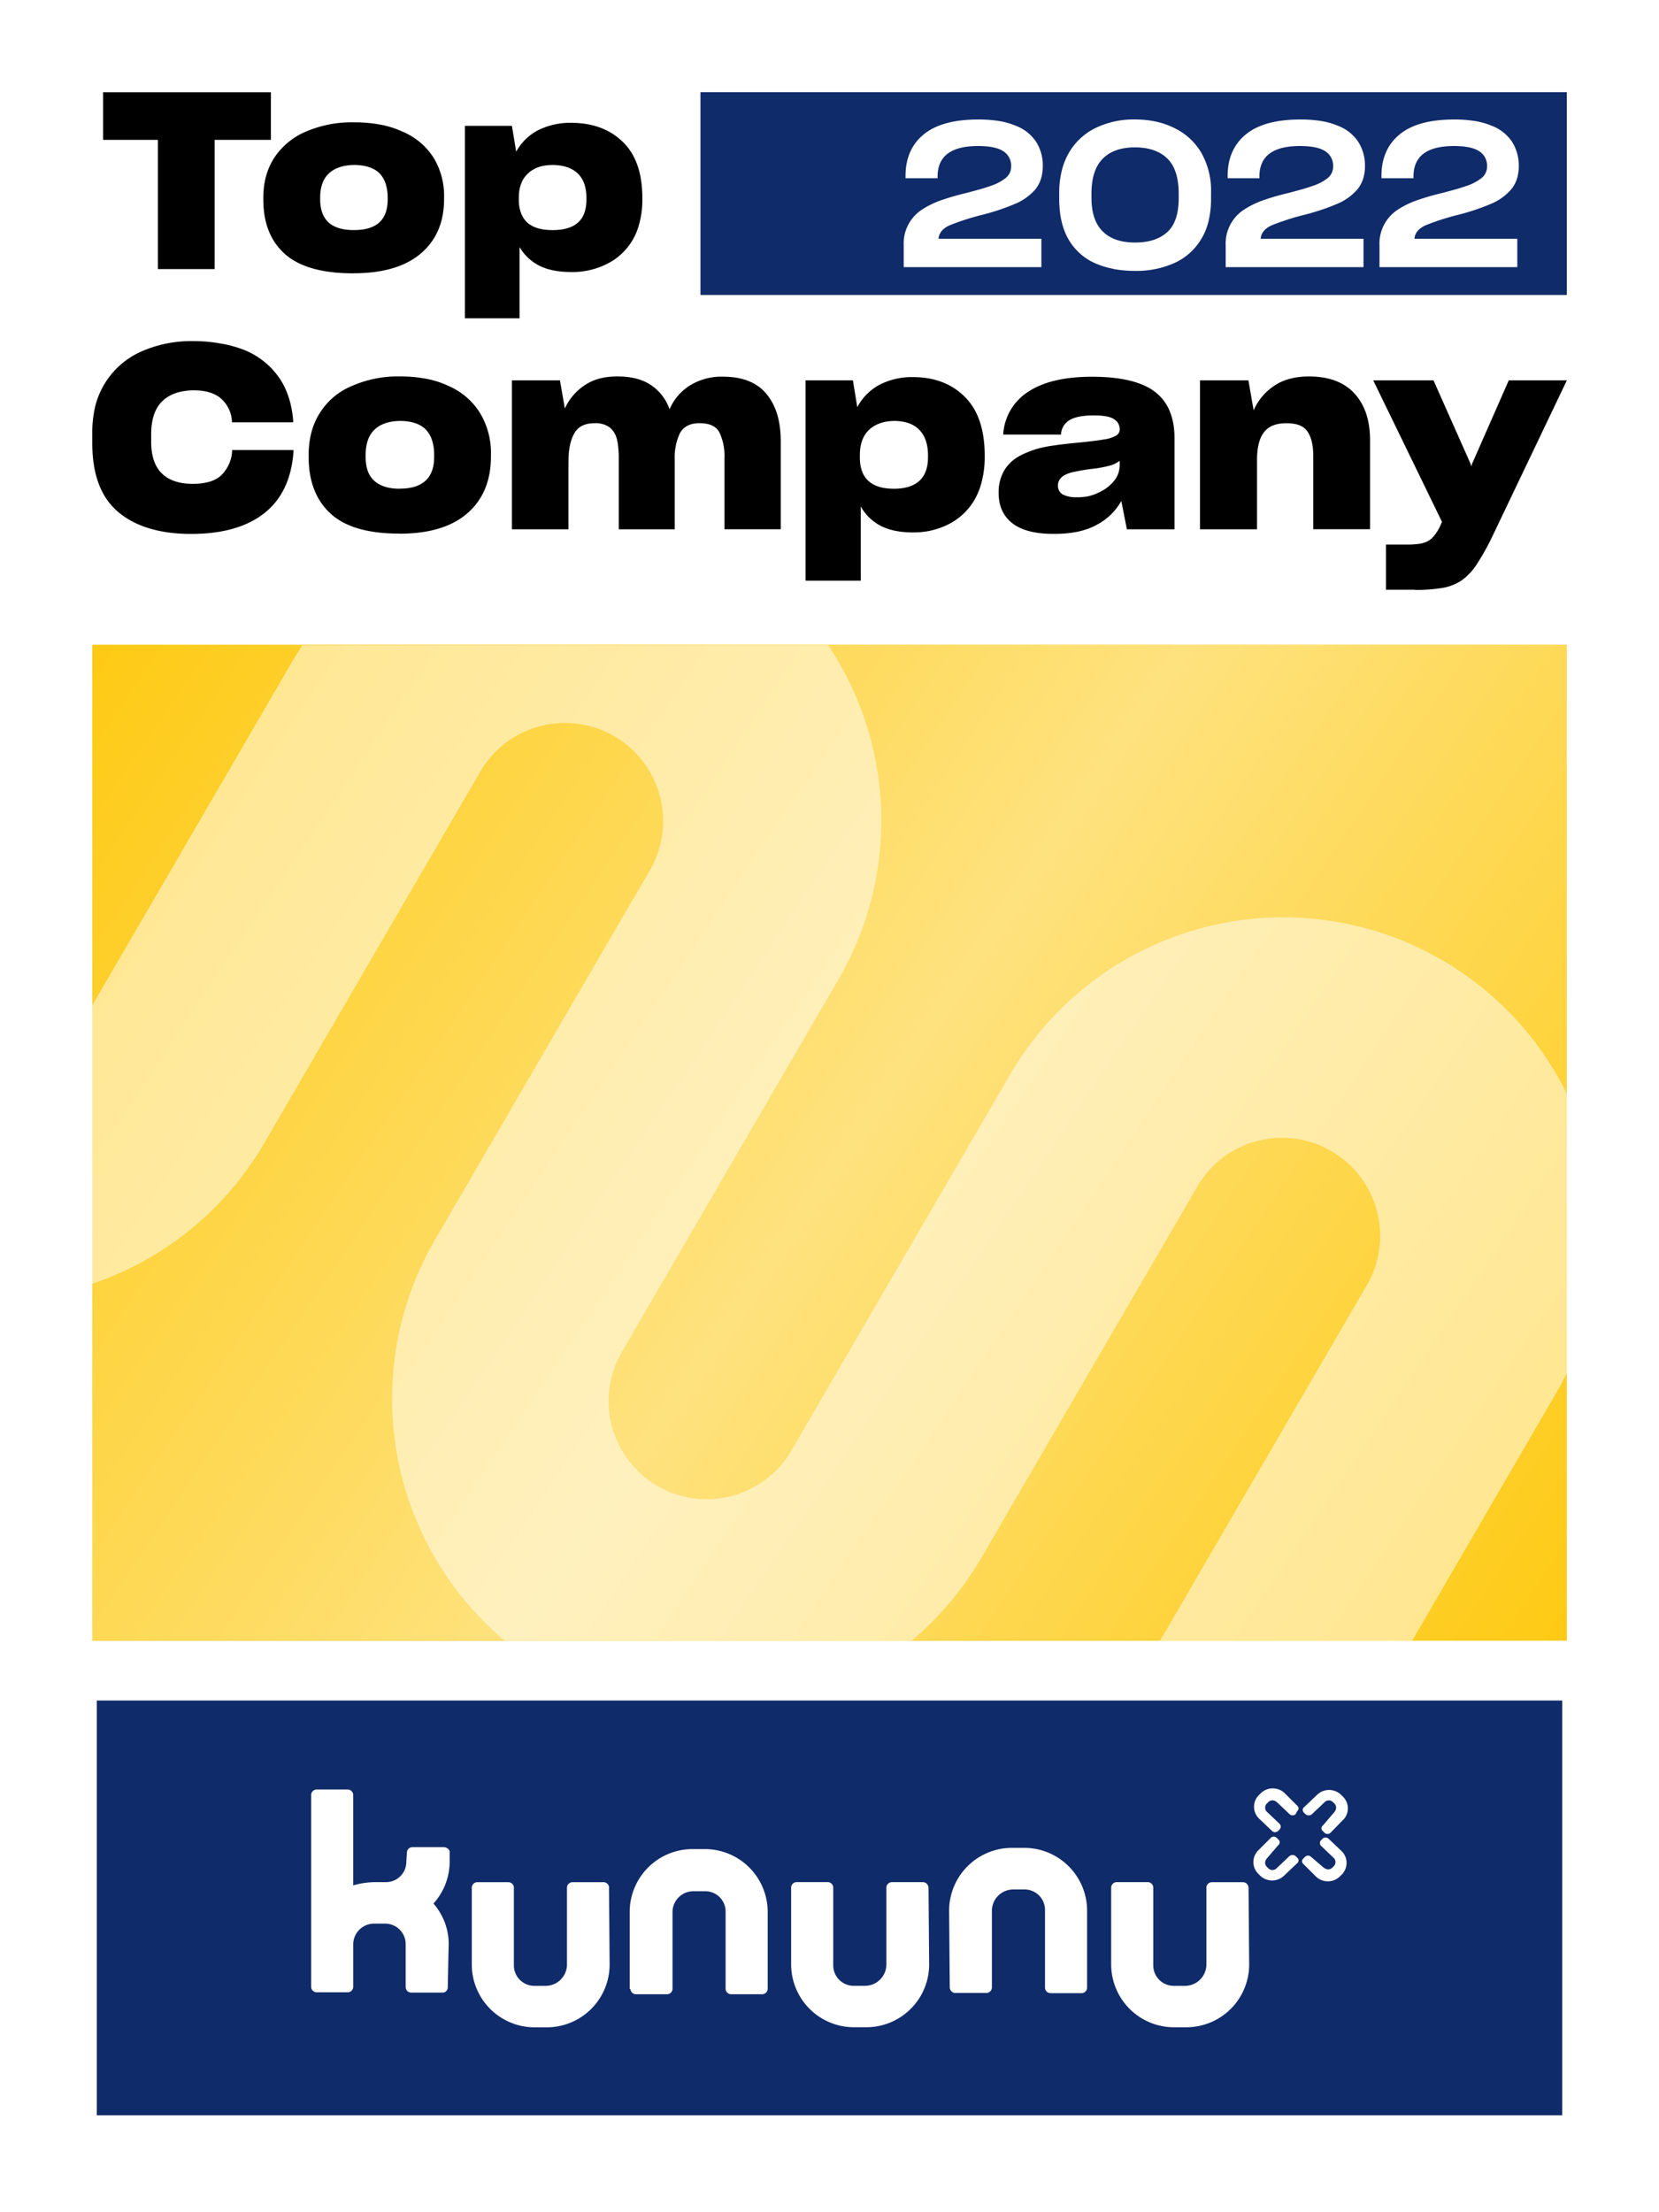 <svg xmlns="http://www.w3.org/2000/svg" xmlns:xlink="http://www.w3.org/1999/xlink" width="593.25" height="791" viewBox="0 0 593.25 791"><defs><linearGradient id="a" x1="-88.74" y1="2475.98" x2="438.59" y2="2831.93" gradientTransform="translate(121.7 -2245.46)" gradientUnits="userSpaceOnUse"><stop offset="0" stop-color="#fff" stop-opacity="0"/><stop offset="0.51" stop-color="#fff" stop-opacity="0.45"/><stop offset="1" stop-color="#fff" stop-opacity="0"/></linearGradient><clipPath id="b"><path d="M453.27,746.09a113,113,0,0,1-41.4-154.35h0l.06-.11,77.36-133a35.08,35.08,0,0,0-60.78-35h0l-.06.11-77.37,133a113,113,0,0,1-195.7-113.16l.06-.11,77.36-133a35.08,35.08,0,0,0-60.79-35h0l-.06.11-77.37,133A113,113,0,0,1-59.81,449.83h0a113,113,0,0,1-52.57-68.55,112.31,112.31,0,0,1,11.27-85.78L-40.25,190c10.54-18.26,33.7-25.25,52.3-15.33a39,39,0,0,1,16.07,52.76l-.63,1.13L-33.44,334.08c-9.5,16.43-4.5,37.63,11.58,47.66a35.08,35.08,0,0,0,48.35-11.12h0c.22-.36.44-.72.65-1.09l.06-.11,77.37-133A113,113,0,0,1,300.26,349.47h0l-.06.11-77.36,133A35.08,35.08,0,0,0,282.5,519.5l.22-.36c.32-.52.61-1,.9-1.56h0l.06-.11,77.37-133A113,113,0,1,1,556.78,497.58h0l-.06.11-77.36,133a35.08,35.08,0,0,0,60.79,35l60.91-105.42c10.54-18.26,33.7-25.25,52.3-15.33a39,39,0,0,1,16.07,52.76l-.63,1.13L607.65,704.71a113,113,0,0,1-154.35,41.4h-.05Z" fill="none"/></clipPath></defs><rect width="593.25" height="791" fill="#fff"/><rect x="34.61" y="608.04" width="524.04" height="148.31" fill="#102b69"/><path d="M160.45,695.46A22,22,0,0,0,155,680.63a22.29,22.29,0,0,0,5.79-14.83v-3.94h0a2.34,2.34,0,0,0-2.08-1.39H147.38a2,2,0,0,0-1.85,1.62l-.23,3.71a7.28,7.28,0,0,1-7.36,7.18h-4a28.62,28.62,0,0,0-7.64,1.16V641.71a2,2,0,0,0-1.85-1.85H113.11a2,2,0,0,0-1.85,1.85v68.8a2,2,0,0,0,1.85,1.85h11.35a2,2,0,0,0,1.85-1.85V695.22h0a7.45,7.45,0,0,1,7.41-7.41h3.94a7.33,7.33,0,0,1,7.41,7.23h0v4h0v11.58a2,2,0,0,0,1.85,1.85h11.35a1.84,1.84,0,0,0,1.85-1.81h0v0l.23-11.58.1-3.47Z" fill="#fff"/><path d="M217.8,674.84A2,2,0,0,0,216,673H204.6a2,2,0,0,0-1.85,1.85v27.8a7.67,7.67,0,0,1-7.64,7.41h-3.94a7.32,7.32,0,0,1-7.41-7.23h0v-28A2,2,0,0,0,181.9,673H170.56a2,2,0,0,0-1.85,1.85v27.8a22.48,22.48,0,0,0,22.69,22.24h3.95A22.49,22.49,0,0,0,218,702.59l-.22-27.8Z" fill="#fff"/><path d="M225.44,711.21a2,2,0,0,0,1.85,1.85h11.35a2,2,0,0,0,1.85-1.85v-27.8a7.48,7.48,0,0,1,7.64-7.18h3.94a7.26,7.26,0,0,1,7.4,7.12h0v27.85a2,2,0,0,0,1.85,1.85h11.35a2,2,0,0,0,1.85-1.85v-27.8a22.48,22.48,0,0,0-22.7-22.24h-3.94a22.48,22.48,0,0,0-22.7,22.24v27.8Z" fill="#fff"/><path d="M332,674.84a2,2,0,0,0-1.85-1.85H318.81a2,2,0,0,0-1.85,1.85v27.8a7.67,7.67,0,0,1-7.65,7.41h-3.94a7.32,7.32,0,0,1-7.41-7.23h0v-28a2,2,0,0,0-1.85-1.85H284.76a2,2,0,0,0-1.85,1.85v27.8a22.49,22.49,0,0,0,22.71,22.24h3.94a22.48,22.48,0,0,0,22.7-22.24l-.23-27.8Z" fill="#fff"/><path d="M446.45,674.84A2,2,0,0,0,444.6,673H433.25a2,2,0,0,0-1.85,1.85v27.8a7.67,7.67,0,0,1-7.65,7.41h-3.94a7.33,7.33,0,0,1-7.41-7.23h0v-28a2,2,0,0,0-1.85-1.85H399.21a2,2,0,0,0-1.86,1.85v27.8a22.49,22.49,0,0,0,22.71,22.24H424a22.48,22.48,0,0,0,22.7-22.24l-.23-27.8Z" fill="#fff"/><path d="M339.65,710.75a2,2,0,0,0,1.85,1.85h11.35a2,2,0,0,0,1.85-1.85V683a7.66,7.66,0,0,1,7.64-7.41h3.94a7.32,7.32,0,0,1,7.41,7.23h0v28a2,2,0,0,0,1.85,1.85h11.35a2,2,0,0,0,1.85-1.85V683A22.49,22.49,0,0,0,366,660.72H362.1A22.48,22.48,0,0,0,339.4,683v0l.23,27.8Z" fill="#fff"/><path d="M456.41,644.26a2.1,2.1,0,0,0-2.78,0l-.69.69a2.08,2.08,0,0,0,0,2.78l4.63,4.4a1.46,1.46,0,0,1,0,2h0l-.46.46a1.55,1.55,0,0,1-2.19.13h0l-.13-.13-4.63-4.4a5.88,5.88,0,0,1,0-8.32h0l.69-.69a6.17,6.17,0,0,1,8.57,0l4.17,4.17.23.23a1.29,1.29,0,0,1,.27,1.8h0a1.72,1.72,0,0,1-.27.27l-.46.93a1.55,1.55,0,0,1-2.19.13h0l-.13-.13-4.63-4.4Z" fill="#fff"/><path d="M477.26,647.74a2.1,2.1,0,0,0,0-2.78l-.69-.69a2.1,2.1,0,0,0-2.78,0l-4.63,4.4a1.76,1.76,0,0,1-2.32,0l-.46-.46a1.29,1.29,0,0,1-.29-1.79h0a1.72,1.72,0,0,1,.27-.27l4.63-4.4a6.17,6.17,0,0,1,8.57,0l.69.69a5.87,5.87,0,0,1,.05,8.29h-.05L476.1,655l-.23.23a1.55,1.55,0,0,1-2.19.13h0l-.14-.13-.45-.46a1.29,1.29,0,0,1-.29-1.79h0a1.72,1.72,0,0,1,.27-.27l4.17-4.86Z" fill="#fff"/><path d="M452.94,664.65a2.08,2.08,0,0,0,0,2.78l.69.69a2.1,2.1,0,0,0,2.78,0l4.63-4.4a1.76,1.76,0,0,1,2.32,0l.46.46a1.29,1.29,0,0,1,.27,1.8h0a1.72,1.72,0,0,1-.27.27l-4.63,4.4a6.17,6.17,0,0,1-8.57,0l-.69-.69a5.88,5.88,0,0,1,0-8.32h0l4.17-4.17.23-.23a1.54,1.54,0,0,1,2.17-.14h0l.13.13.46.46a1.29,1.29,0,0,1,.27,1.8h0a1.72,1.72,0,0,1-.27.27l-4.17,4.86Z" fill="#fff"/><path d="M473.56,667.89a2.1,2.1,0,0,0,2.78,0l.69-.69a2.1,2.1,0,0,0,0-2.78L472.4,660a1.44,1.44,0,0,1,0-2h0l.45-.46a1.55,1.55,0,0,1,2.19-.13h0l.14.13,4.63,4.4a5.9,5.9,0,0,1,0,8.32h0l-.69.69a6.18,6.18,0,0,1-8.58,0l-4.17-4.17-.23-.23a1.29,1.29,0,0,1-.27-1.8h0a1.72,1.72,0,0,1,.27-.27l.46-.46a1.55,1.55,0,0,1,2.19-.13h0l.13.13,4.63,3.94Z" fill="#fff"/><path d="M33,230.52H560.29V586.66H33Z" fill="#feca14"/><rect x="32.96" y="230.52" width="527.33" height="355.95" fill="url(#a)"/><g clip-path="url(#b)"><rect x="32.96" y="230.71" width="527.33" height="355.95" fill="#fff" opacity="0.5" style="isolation:isolate"/></g><rect x="250.48" y="32.96" width="309.81" height="72.51" fill="#102b69"/><path d="M323.16,95.51V87.76a14.42,14.42,0,0,1,6.66-12.89,31.34,31.34,0,0,1,7.13-3.4q4-1.38,8.58-2.46,2.46-.65,4.56-1.23c1.4-.39,2.7-.8,3.91-1.23a17.48,17.48,0,0,0,5.58-2.86,5.2,5.2,0,0,0,2-4.16,6.11,6.11,0,0,0-2.82-5.47q-2.82-1.85-9-1.85-7.25,0-10.86,2.72c-2.41,1.81-3.61,4.53-3.62,8.15v.65H323.81v-.8q0-9.55,6.52-14.88t19.48-5.32a46.07,46.07,0,0,1,7.42.54,25.64,25.64,0,0,1,5.83,1.63,15.25,15.25,0,0,1,7.49,5.87,15.78,15.78,0,0,1,2.35,8.54,15.23,15.23,0,0,1-.65,4.6,11.78,11.78,0,0,1-1.95,3.73,19.38,19.38,0,0,1-7.42,5.29,78.52,78.52,0,0,1-11.48,3.84,90.75,90.75,0,0,0-11.59,3.69q-3.92,1.67-4.2,4.92h36.78V95.52H323.16Z" fill="#fff"/><path d="M398.11,96.12a29.88,29.88,0,0,1-6.66-2.06,20.57,20.57,0,0,1-9.39-8.54q-3.3-5.72-3.29-14.55V69a32.86,32.86,0,0,1,.87-7.78,24.39,24.39,0,0,1,2.53-6.48,22.38,22.38,0,0,1,9.52-8.94,31.09,31.09,0,0,1,14.16-3.08,34.88,34.88,0,0,1,7.49.76,27.66,27.66,0,0,1,6.55,2.28,22.37,22.37,0,0,1,9.67,8.83A27.4,27.4,0,0,1,433.06,69v2.1a33.78,33.78,0,0,1-.87,7.89,21.75,21.75,0,0,1-2.61,6.44A21.42,21.42,0,0,1,420.06,94a33.31,33.31,0,0,1-14.19,2.86,42,42,0,0,1-7.75-.69ZM417.41,83q4.09-3.73,4.09-12.2V69.36q0-8.69-4.06-12.67t-11.59-4c-5,0-8.87,1.36-11.55,4.09s-4,6.89-4,12.49v1.45q0,8,4,12t11.55,4c5,0,8.82-1.24,11.55-3.73Z" fill="#fff"/><path d="M438.3,95.51V87.76A14.43,14.43,0,0,1,445,74.87a31.34,31.34,0,0,1,7.13-3.4q4-1.38,8.58-2.46,2.46-.65,4.56-1.23c1.4-.39,2.7-.8,3.91-1.23a17.48,17.48,0,0,0,5.58-2.86,5.21,5.21,0,0,0,1.95-4.16,6.11,6.11,0,0,0-2.82-5.47q-2.82-1.85-9.05-1.85-7.24,0-10.86,2.72c-2.41,1.81-3.61,4.53-3.62,8.15v.65H439v-.8q0-9.55,6.52-14.88T465,42.73a46.07,46.07,0,0,1,7.42.54,25.64,25.64,0,0,1,5.83,1.63,15.25,15.25,0,0,1,7.49,5.87,15.8,15.8,0,0,1,2.37,8.54,15.23,15.23,0,0,1-.65,4.6,11.8,11.8,0,0,1-2,3.73,19.31,19.31,0,0,1-7.4,5.29,78.52,78.52,0,0,1-11.48,3.84A90.11,90.11,0,0,0,455,80.46q-3.92,1.67-4.2,4.92h36.78V95.52H438.3Z" fill="#fff"/><path d="M493.3,95.51V87.76A14.43,14.43,0,0,1,500,74.87a31.54,31.54,0,0,1,7.13-3.4q4-1.38,8.58-2.46,2.46-.65,4.56-1.23c1.4-.39,2.7-.8,3.91-1.23a17.48,17.48,0,0,0,5.58-2.86,5.21,5.21,0,0,0,2-4.16,6.09,6.09,0,0,0-2.82-5.47c-1.88-1.23-4.89-1.85-9-1.85q-7.23,0-10.86,2.72c-2.41,1.81-3.61,4.53-3.62,8.15v.65H494v-.8q0-9.55,6.52-14.88T520,42.73a46,46,0,0,1,7.42.54,25.64,25.64,0,0,1,5.83,1.63,15.2,15.2,0,0,1,7.49,5.87,15.8,15.8,0,0,1,2.37,8.54,15.23,15.23,0,0,1-.65,4.6,11.61,11.61,0,0,1-2,3.73,19.31,19.31,0,0,1-7.4,5.29,78.52,78.52,0,0,1-11.48,3.84A90.61,90.61,0,0,0,510,80.46q-3.92,1.67-4.2,4.92h36.78V95.52H493.3Z" fill="#fff"/><path d="M96.87,50V33h-60V50H56.46V96.21h20.3V50Z"/><path d="M126.4,97.71q15.69,0,24-7t8.4-19.32v-.71a26.15,26.15,0,0,0-3.87-14.47A24.25,24.25,0,0,0,143.76,47a32.52,32.52,0,0,0-7.94-2.47,50.18,50.18,0,0,0-9.23-.79A41.49,41.49,0,0,0,109.52,47a25.51,25.51,0,0,0-11.35,9.26,24,24,0,0,0-3,6.62,28.9,28.9,0,0,0-1,7.85v.71q0,12.53,7.75,19.41t24.45,6.88Zm.09-15.44q-5.91,0-9-2.73c-2-1.88-3-4.62-3-8.2v-.62q0-5.82,3.14-8.73t9-3c3.87,0,7.07,1,9,2.91s3,4.88,3,8.82v.62q0,5.47-3,8.2t-9.13,2.73Z"/><path d="M197.52,82.27q-6,0-9-2.73c-2-1.88-3-4.65-3-8.29v-.44q0-5.73,3.23-8.73C190.91,60,193.87,59,197.62,59s6.86,1,8.95,3,3.14,4.91,3.14,8.91v.44c0,3.65-1,6.39-3,8.2s-5,2.72-9.13,2.73Zm6.92,15a27.47,27.47,0,0,0,12.62-2.91,22,22,0,0,0,9.23-8.65,23.57,23.57,0,0,0,2.49-6.44,31.5,31.5,0,0,0,.92-7.85V70.8q0-13.23-6.92-20T204.6,43.92a25.84,25.84,0,0,0-12.36,2.73,19,19,0,0,0-7.66,7.59L183.06,45H166.24v68.81H185.8V88.35a17,17,0,0,0,6.83,6.53q4.51,2.39,11.81,2.38Z"/><path d="M68.35,190.91q16.66,0,26.08-7.35t10.52-22v-.64H83v.46A13.12,13.12,0,0,1,79.06,170q-3.25,3-10.15,3-7.26,0-11.08-3.77t-3.77-11.48v-2.39q0-8,3.91-11.85t11.27-3.95q6.42,0,9.78,2.94a11.64,11.64,0,0,1,3.91,8v.5h21.89v-.83q-.84-9.55-5.5-15.8A27.71,27.71,0,0,0,87,125a42.41,42.41,0,0,0-8.29-2.2,52.1,52.1,0,0,0-9.5-.83,44.09,44.09,0,0,0-19,3.86,29.14,29.14,0,0,0-16.13,19.32A40.81,40.81,0,0,0,33,155v3.49q0,16.8,9.31,24.61t26.08,7.81Z"/><path d="M142.86,190.82q15.84,0,24.22-7.25t8.48-20.11v-.73a27.76,27.76,0,0,0-3.91-15.06A24.73,24.73,0,0,0,160.38,138a32.08,32.08,0,0,0-8-2.57,49.29,49.29,0,0,0-9.31-.83,40.83,40.83,0,0,0-17.23,3.4,24.7,24.7,0,0,0-14.46,16.53,31.26,31.26,0,0,0-1,8.17v.73q0,13,7.82,20.2t24.68,7.16Zm.09-16.07c-4,0-7-.95-9.13-2.85s-3.07-4.81-3.07-8.54v-.64q0-6.06,3.17-9.09t9.13-3.12c3.91,0,7.14,1,9.13,3s3.07,5.08,3.07,9.18v.64c0,3.8-1,6.64-3.07,8.54s-5.12,2.85-9.22,2.85Z"/><path d="M203.29,164.83q0-6.15,2.05-9.83c1.37-2.45,3.79-3.68,7.26-3.67a8.37,8.37,0,0,1,5.5,1.56,7.79,7.79,0,0,1,2.51,4.22,15.4,15.4,0,0,1,.47,2.94,28.13,28.13,0,0,1,.19,3.31v25.9h20v-25a20.43,20.43,0,0,1,1.86-9.37c1.33-2.39,3.67-3.58,7-3.58q5.49,0,7.17,3.4a19.52,19.52,0,0,1,1.77,9v25.53h20.12v-31.5q0-10.74-5.12-16.9t-15.55-6.15a21.17,21.17,0,0,0-11.92,3.21,18.68,18.68,0,0,0-7.17,8.45,17.13,17.13,0,0,0-6.61-8.63q-4.56-3.12-12-3.12c-5,0-8.66,1.07-11.83,3.21a19.46,19.46,0,0,0-7,8.27L200.23,136H183.06v53.26h20.21V164.83Z"/><path d="M319.61,174.75q-6.06,0-9.13-2.85t-3-8.63v-.46q0-6,3.26-9.09t8.94-3.21c3.79,0,6.92,1,9,3.12s3.17,5.11,3.17,9.28v.46c0,3.8-1,6.64-3.07,8.54s-5.12,2.85-9.22,2.85Zm7,15.61a27.08,27.08,0,0,0,12.76-3,22.43,22.43,0,0,0,9.31-9,25.09,25.09,0,0,0,2.51-6.7,34.08,34.08,0,0,0,.93-8.17v-.64q0-13.77-7-20.85t-18.35-7.16a25.29,25.29,0,0,0-12.48,2.85,19.41,19.41,0,0,0-7.73,7.9L305,136H288.06v71.63h19.75V181.1a17.46,17.46,0,0,0,6.89,6.8q4.56,2.47,11.92,2.48Z"/><path d="M385,177.78a10,10,0,0,1-5-1,3.52,3.52,0,0,1-1.68-3.12,4,4,0,0,1,.56-2.11,5,5,0,0,1,1.77-1.65,12,12,0,0,1,3.54-1.19,60.53,60.53,0,0,1,6.71-1.1,43.35,43.35,0,0,0,5.87-1.1,10.51,10.51,0,0,0,3.63-1.74v1.56a9,9,0,0,1-2,5.6,15.18,15.18,0,0,1-5.59,4.22,17.44,17.44,0,0,1-3.63,1.29,22.49,22.49,0,0,1-4.1.37Zm18,11.48h17V156.75q0-11.38-7.08-16.71t-22.45-5.33q-14.62,0-22.73,5.33a19.44,19.44,0,0,0-9,15.34h20.68a6.15,6.15,0,0,1,2.79-5c1.8-1.22,4.78-1.84,8.94-1.84q5.4,0,7.26,1.38a4.13,4.13,0,0,1,2,3.49,2.63,2.63,0,0,1-1.21,2.3,11.76,11.76,0,0,1-4.19,1.38c-1.06.18-2.3.37-3.73.55s-3,.37-4.84.55c-3.91.37-7.14.73-9.69,1.1a45.55,45.55,0,0,0-6.52,1.38c-.93.31-1.83.64-2.7,1a21.1,21.1,0,0,0-2.42,1.1,14.53,14.53,0,0,0-6,5.42,15.45,15.45,0,0,0-2,8v.09q0,7,4.94,10.84t15,3.77q9.4,0,15.27-3.31a21.47,21.47,0,0,0,8.66-8.45l2,10.19Z"/><path d="M449.51,164.37q0-6.52,2.42-9.73c1.61-2.2,4.31-3.31,8.1-3.31s6.18,1,7.54,3,2.05,4.93,2.05,8.72v26.17h20.3V157.38q0-10.65-5.59-16.71t-16.21-6.06q-7.64,0-12.57,3.4a20.28,20.28,0,0,0-7.26,8.72L446.43,136H429.11v53.26h20.4v-24.9Z"/><path d="M505.9,210.93a57.75,57.75,0,0,0,10-.73,17.38,17.38,0,0,0,6.89-2.75,21.86,21.86,0,0,0,5.5-6A89.46,89.46,0,0,0,534,191.07L560.3,136H539.53L526.4,165.85l-.28.92-.28-1L512.61,136H491.06l24.59,50.6-.65,1.47a15.58,15.58,0,0,1-2.61,4,6.72,6.72,0,0,1-3.26,2,9.09,9.09,0,0,1-2.42.46,21.48,21.48,0,0,1-3,.18h-8.1v16.16h10.23Z"/></svg>